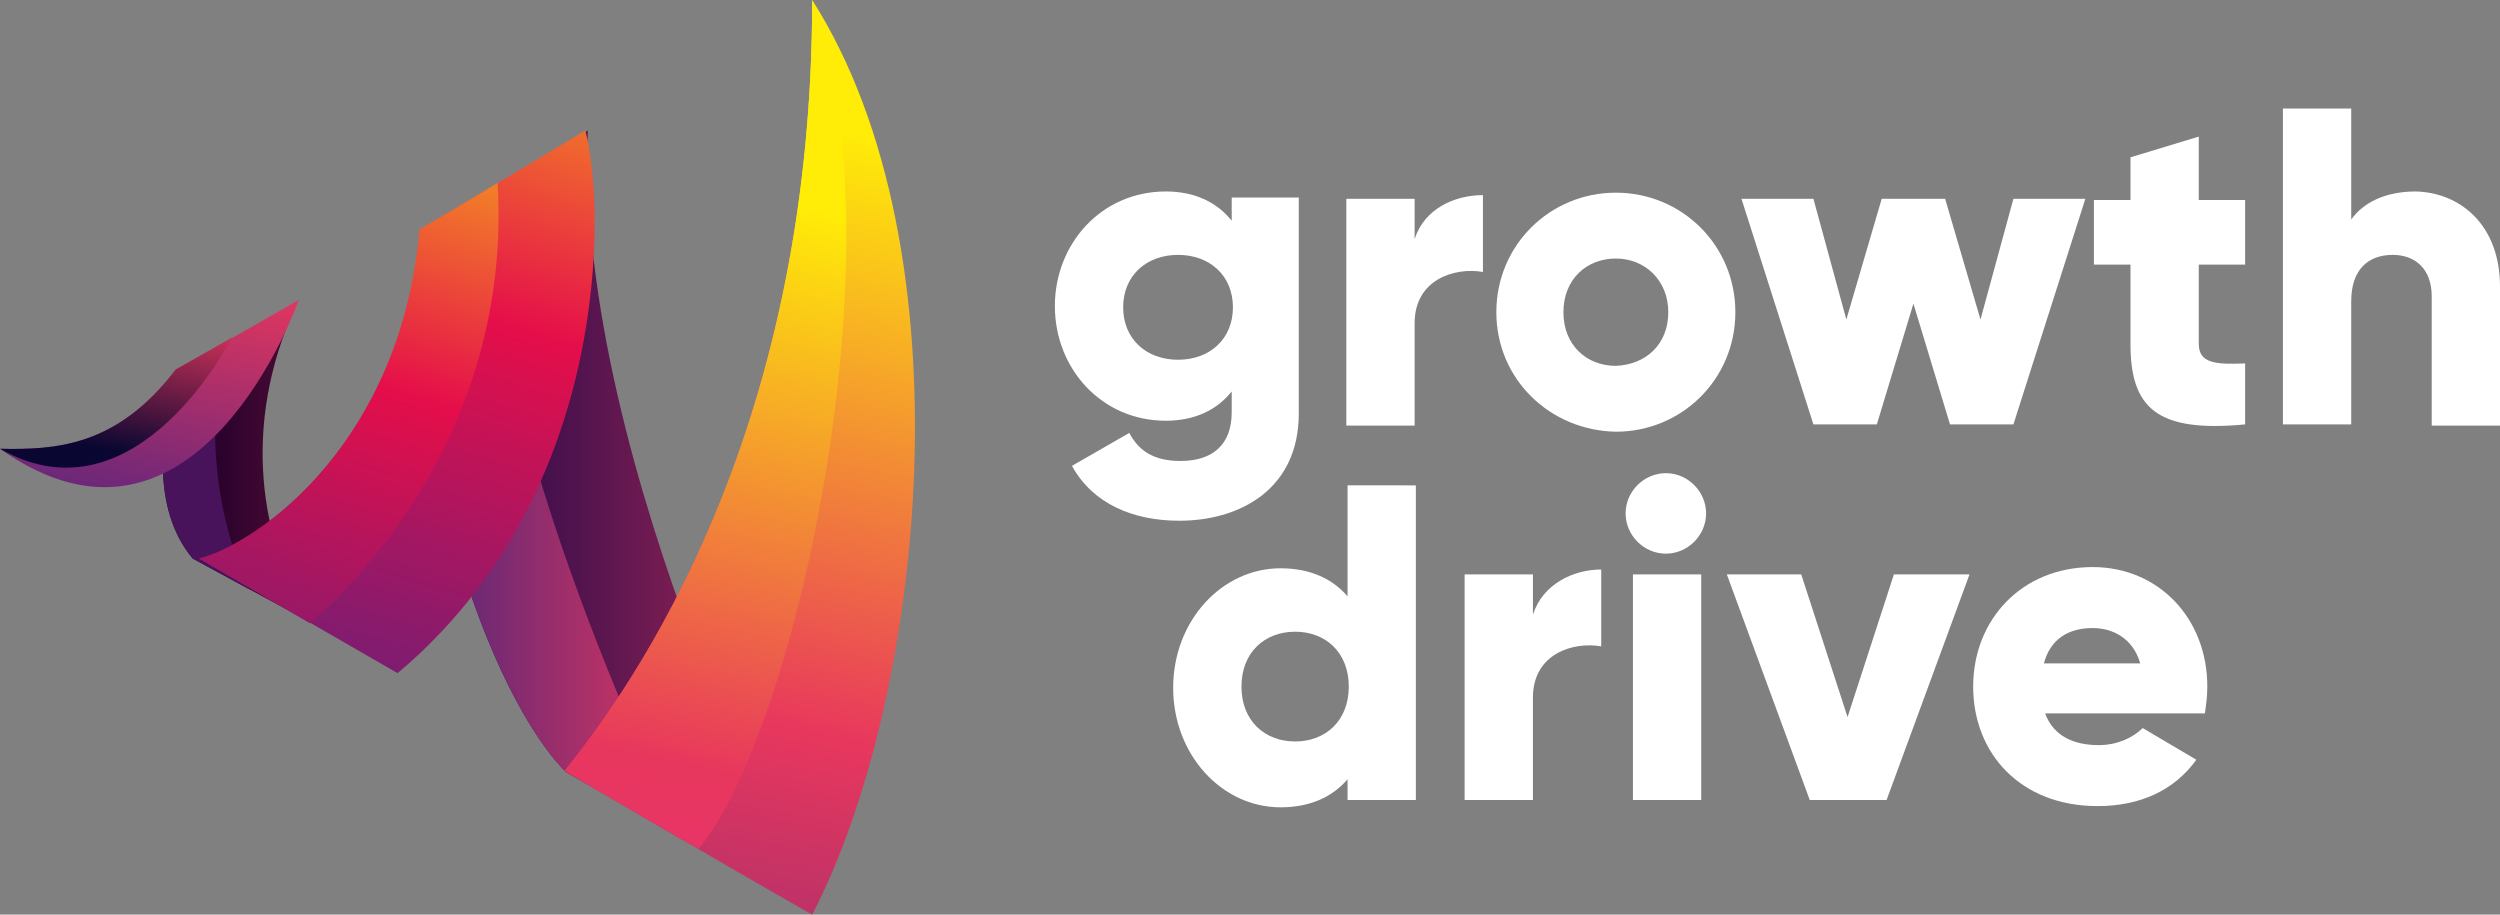 <?xml version="1.0" encoding="utf-8"?>
<svg viewBox="0 0 205 75" width="205" height="75" xmlns="http://www.w3.org/2000/svg">
  <rect x="0" y="0" width="205" height="75" fill="#808080" stroke="none"/>
  <defs>
    <style type="text/css">
	.st0{fill:#543C46;}
	.st1{fill:url(#SVGID_1_);}
	.st2{fill:url(#SVGID_2_);}
	.st3{fill:url(#SVGID_3_);}
	.st4{fill:url(#SVGID_4_);}
	.st5{fill:url(#SVGID_5_);}
	.st6{fill:url(#SVGID_6_);}
	.st7{fill:url(#SVGID_7_);}
	.st8{fill:url(#SVGID_8_);}
	.st9{fill:none;}
	.st10{fill:url(#SVGID_9_);}
	.st11{fill:url(#SVGID_10_);}
	.st12{fill:#FFD700;}
</style>
  </defs>
  <g>
    <g>
      <path class="st0" d="M106.5,16.3v17.6c0,6.2-4.8,8.8-9.8,8.8c-3.8,0-7.1-1.4-8.8-4.5l4.7-2.7c0.7,1.3,1.8,2.3,4.2,2.3 c2.6,0,4.2-1.3,4.2-4v-1.7c-1.2,1.5-3,2.4-5.4,2.4c-5.3,0-9.1-4.3-9.1-9.4s3.8-9.4,9.1-9.4c2.4,0,4.2,0.9,5.4,2.4v-1.9H106.5z M101.1,25.2c0-2.6-1.9-4.3-4.5-4.3c-2.6,0-4.5,1.7-4.5,4.3c0,2.6,1.9,4.3,4.5,4.3C99.2,29.5,101.1,27.8,101.1,25.2z" style="fill: rgb(255, 255, 255);"/>
      <path class="st0" d="M121.6,16v6.3c-2.3-0.4-5.6,0.6-5.6,4.2v8.4h-5.6V16.3h5.6v3.3C116.8,17.1,119.3,16,121.6,16z" style="fill: rgb(255, 255, 255);"/>
      <path class="st0" d="M122.7,25.6c0-5.5,4.4-9.8,9.8-9.8c5.4,0,9.8,4.3,9.8,9.8s-4.4,9.8-9.8,9.8C127.1,35.3,122.7,31.1,122.7,25.6 z M136.8,25.6c0-2.6-1.9-4.4-4.3-4.4c-2.4,0-4.3,1.7-4.3,4.4s1.9,4.4,4.3,4.4C135,29.9,136.8,28.2,136.8,25.6z" style="fill: rgb(255, 255, 255);"/>
      <path class="st0" d="M171,16.3l-5.9,18.5h-5.2l-3-9.9l-3,9.9h-5.2l-5.9-18.5h5.9l2.7,9.9l2.9-9.9h5.2l2.9,9.9l2.7-9.9H171z" style="fill: rgb(255, 255, 255);"/>
      <path class="st0" d="M180.3,21.7v6.5c0,1.6,1.4,1.7,3.8,1.6v5c-7.3,0.7-9.4-1.4-9.4-6.6v-6.5h-3v-5.3h3v-3.5l5.6-1.7v5.2h3.8v5.3 H180.3z" style="fill: rgb(255, 255, 255);"/>
      <path class="st0" d="M205,23.5v11.4h-5.6V24.3c0-2.3-1.4-3.4-3.2-3.4c-2,0-3.4,1.2-3.4,3.8v10.1h-5.6V8.9h5.6v9.1 c1-1.4,2.8-2.3,5.3-2.3C201.8,15.8,205,18.5,205,23.5z" style="fill: rgb(255, 255, 255);"/>
    </g>
    <g>
      <path class="st0" d="M116.1,39.7v25.9h-5.6v-1.7c-1.2,1.4-3,2.3-5.5,2.3c-4.8,0-8.8-4.3-8.8-9.8s4-9.8,8.8-9.8 c2.5,0,4.3,0.9,5.5,2.3v-9.1H116.1z M110.6,56.3c0-2.8-1.9-4.5-4.4-4.5s-4.4,1.7-4.4,4.5s1.9,4.5,4.4,4.5S110.6,59.1,110.6,56.3z" style="fill: rgb(255, 255, 255);"/>
      <path class="st0" d="M131.3,46.7V53c-2.3-0.4-5.6,0.6-5.6,4.2v8.4h-5.6V47.1h5.6v3.3C126.5,47.9,129,46.7,131.3,46.7z" style="fill: rgb(255, 255, 255);"/>
      <path class="st0" d="M133.3,42.1c0-1.8,1.5-3.3,3.3-3.3c1.8,0,3.3,1.5,3.3,3.3s-1.5,3.3-3.3,3.3C134.8,45.4,133.3,43.9,133.3,42.1 z M133.9,47.1h5.6v18.5h-5.6V47.1z" style="fill: rgb(255, 255, 255);"/>
      <path class="st0" d="M161.5,47.1l-6.8,18.5h-6.3l-6.8-18.5h6.1l3.8,11.7l3.8-11.7H161.5z" style="fill: rgb(255, 255, 255);"/>
      <path class="st0" d="M172.1,61.1c1.5,0,2.8-0.6,3.6-1.4l4.4,2.6c-1.8,2.5-4.6,3.8-8.1,3.8c-6.3,0-10.2-4.3-10.2-9.8s4-9.8,9.8-9.8 c5.4,0,9.4,4.2,9.4,9.8c0,0.8-0.1,1.5-0.2,2.2h-13.1C168.4,60.4,170.1,61.1,172.1,61.1z M175.5,54.4c-0.6-2.1-2.3-2.9-3.9-2.9 c-2.1,0-3.5,1-4,2.9H175.5z" style="fill: rgb(255, 255, 255);"/>
    </g>
  </g>
  <g>
    <linearGradient id="SVGID_1_" gradientUnits="userSpaceOnUse" x1="-3240.836" y1="881.893" x2="-3160.942" y2="881.893" gradientTransform="matrix(-1 0 0 -1 -3124.19 924.497)">
      <stop offset="0" style="stop-color:#FFEC07"/>
      <stop offset="0.473" style="stop-color:#E8375D"/>
      <stop offset="0.951" style="stop-color:#320C4B"/>
    </linearGradient>
    <path class="st1" d="M35.1,18.5c-2.6,17.1,5,38.5,11.3,44.8l18.4,10.4l1.6,0.6c0,0-19.2-35.9-18.2-63.6L35.1,18.5z"/>
    <linearGradient id="SVGID_2_" gradientUnits="userSpaceOnUse" x1="-3216.644" y1="886.457" x2="-3136.752" y2="886.457" gradientTransform="matrix(-1 0 0 -1 -3124.19 924.497)">
      <stop offset="0" style="stop-color:#FFEC07"/>
      <stop offset="0.473" style="stop-color:#E8375D"/>
      <stop offset="0.941" style="stop-color:#27012C"/>
    </linearGradient>
    <path class="st2" d="M14.5,30.3c-1.3,4.8-2.2,11.3,1.3,15.5l9.6,5.2c-4.1-6.7-5.6-16.1-1.2-25.8L14.5,30.3z"/>
    <linearGradient id="SVGID_3_" gradientUnits="userSpaceOnUse" x1="-3207.525" y1="882.475" x2="-3153.751" y2="882.475" gradientTransform="matrix(-1 0 0 -1 -3124.19 924.497)">
      <stop offset="0" style="stop-color:#FFEC07"/>
      <stop offset="0.473" style="stop-color:#E8375D"/>
      <stop offset="1" style="stop-color:#33227E"/>
    </linearGradient>
    <path class="st3" d="M35.1,18.5c-2.6,17.1,5,38.5,11.3,44.8l9.6,5.6c0,0-17.7-35.8-15.2-53.8C37.3,19.5,35.1,18.5,35.1,18.5z"/>
    <linearGradient id="SVGID_4_" gradientUnits="userSpaceOnUse" x1="-3193.876" y1="913.637" x2="-3172.895" y2="812.466" gradientTransform="matrix(-1 0 0 -1 -3124.19 924.497)">
      <stop offset="0" style="stop-color:#FFEC07"/>
      <stop offset="0.473" style="stop-color:#E8375D"/>
      <stop offset="1" style="stop-color:#4B2383"/>
    </linearGradient>
    <path class="st4" d="M66.6,75c9.2-17.7,13.1-54.4,0-75c0,33.2-12.7,53.8-20.3,63.2C46.3,63.2,59,70.7,66.6,75z"/>
    <linearGradient id="SVGID_5_" gradientUnits="userSpaceOnUse" x1="-3171.804" y1="937.961" x2="-3146.987" y2="856.718" gradientTransform="matrix(-1 0 0 -1 -3124.19 924.497)">
      <stop offset="0" style="stop-color:#FFEC07"/>
      <stop offset="0.473" style="stop-color:#E50E4A"/>
      <stop offset="1" style="stop-color:#4B2383"/>
    </linearGradient>
    <path class="st5" d="M16.3,45.8l16.3,9.4c17.4-14.6,17.1-38,15.4-44.5l-13.5,8.1C32.9,36.1,21.4,44.5,16.3,45.8z"/>
    <linearGradient id="SVGID_6_" gradientUnits="userSpaceOnUse" x1="-3188.759" y1="890.221" x2="-3148.75" y2="886.989" gradientTransform="matrix(-1 0 0 -1 -3124.19 924.497)">
      <stop offset="0" style="stop-color:#FFEC07"/>
      <stop offset="0.473" style="stop-color:#E8375D"/>
      <stop offset="1" style="stop-color:#48135B"/>
    </linearGradient>
    <path class="st6" d="M14.5,30.3c-1.3,4.8-2.2,11.3,1.3,15.5l4.6,2.5c0,0-5.1-10.4-1.4-20.6C16.8,29.9,14.5,30.3,14.5,30.3z"/>
    <linearGradient id="SVGID_7_" gradientUnits="userSpaceOnUse" x1="-3188.339" y1="907.831" x2="-3168.318" y2="811.284" gradientTransform="matrix(-1 0 0 -1 -3124.19 924.497)">
      <stop offset="0" style="stop-color:#FFEC07"/>
      <stop offset="0.473" style="stop-color:#E8375D"/>
      <stop offset="0.592" style="stop-color:#E7336F"/>
      <stop offset="1" style="stop-color:#4B2383"/>
    </linearGradient>
    <path class="st7" d="M57.3,69.6c8.2-10,16.6-49.9,9.3-69.6c0,33.2-12.7,53.8-20.3,63.2C46.3,63.2,51.5,66.3,57.3,69.6z"/>
    <linearGradient id="SVGID_8_" gradientUnits="userSpaceOnUse" x1="-3164.524" y1="928.024" x2="-3142.079" y2="854.545" gradientTransform="matrix(-1 0 0 -1 -3124.19 924.497)">
      <stop offset="0" style="stop-color:#FFEC07"/>
      <stop offset="0.473" style="stop-color:#E50E4A"/>
      <stop offset="1" style="stop-color:#4B2383"/>
    </linearGradient>
    <path class="st8" d="M16.3,45.8l9.1,5.3c0,0,16.8-13.3,15.4-36.1c-2.6,1.6-6.4,3.8-6.4,3.8C32.9,36.1,21.4,44.5,16.3,45.8z"/>
    <path class="st9" d="M40.5,23.7C36.9,41.5,27,49.6,27,49.6S37.7,41.6,40.5,23.7z"/>
    <linearGradient id="SVGID_9_" gradientUnits="userSpaceOnUse" x1="-3143.051" y1="925.922" x2="-3133.102" y2="877.692" gradientTransform="matrix(-1 0 0 -1 -3124.19 924.497)">
      <stop offset="0" style="stop-color:#FFEC07"/>
      <stop offset="0.473" style="stop-color:#E8375D"/>
      <stop offset="1" style="stop-color:#442282"/>
    </linearGradient>
    <path class="st10" d="M0,36.8c16.2,11.5,24.5-12.2,24.5-12.2l-10,5.7C9.6,36.6,4.6,36.9,0,36.8z"/>
    <linearGradient id="SVGID_10_" gradientUnits="userSpaceOnUse" x1="-3138.727" y1="916.667" x2="-3131.543" y2="881.843" gradientTransform="matrix(-1 0 0 -1 -3124.19 924.497)">
      <stop offset="0" style="stop-color:#FFEC07"/>
      <stop offset="0.473" style="stop-color:#E8375D"/>
      <stop offset="0.832" style="stop-color:#090731"/>
    </linearGradient>
    <path class="st11" d="M0,36.8c11.2,6.4,19-9.1,19-9.1l-4.6,2.6C9.6,36.6,4.6,36.9,0,36.8z"/>
    <path class="st9" d="M59.9,65.6c8.3-14.3,9.2-38.4,9.2-38.4C66.9,52.6,60.5,64.6,59.9,65.6z"/>
    <path class="st12" d="M59.9,65.7C59.9,65.7,59.9,65.7,59.9,65.7C59.9,65.7,59.9,65.7,59.9,65.7z"/>
    <path class="st9" d="M4.1,38.3C12.3,39,17,31,17,31C11.5,38.7,4.1,38.3,4.1,38.3z"/>
  </g>
</svg>